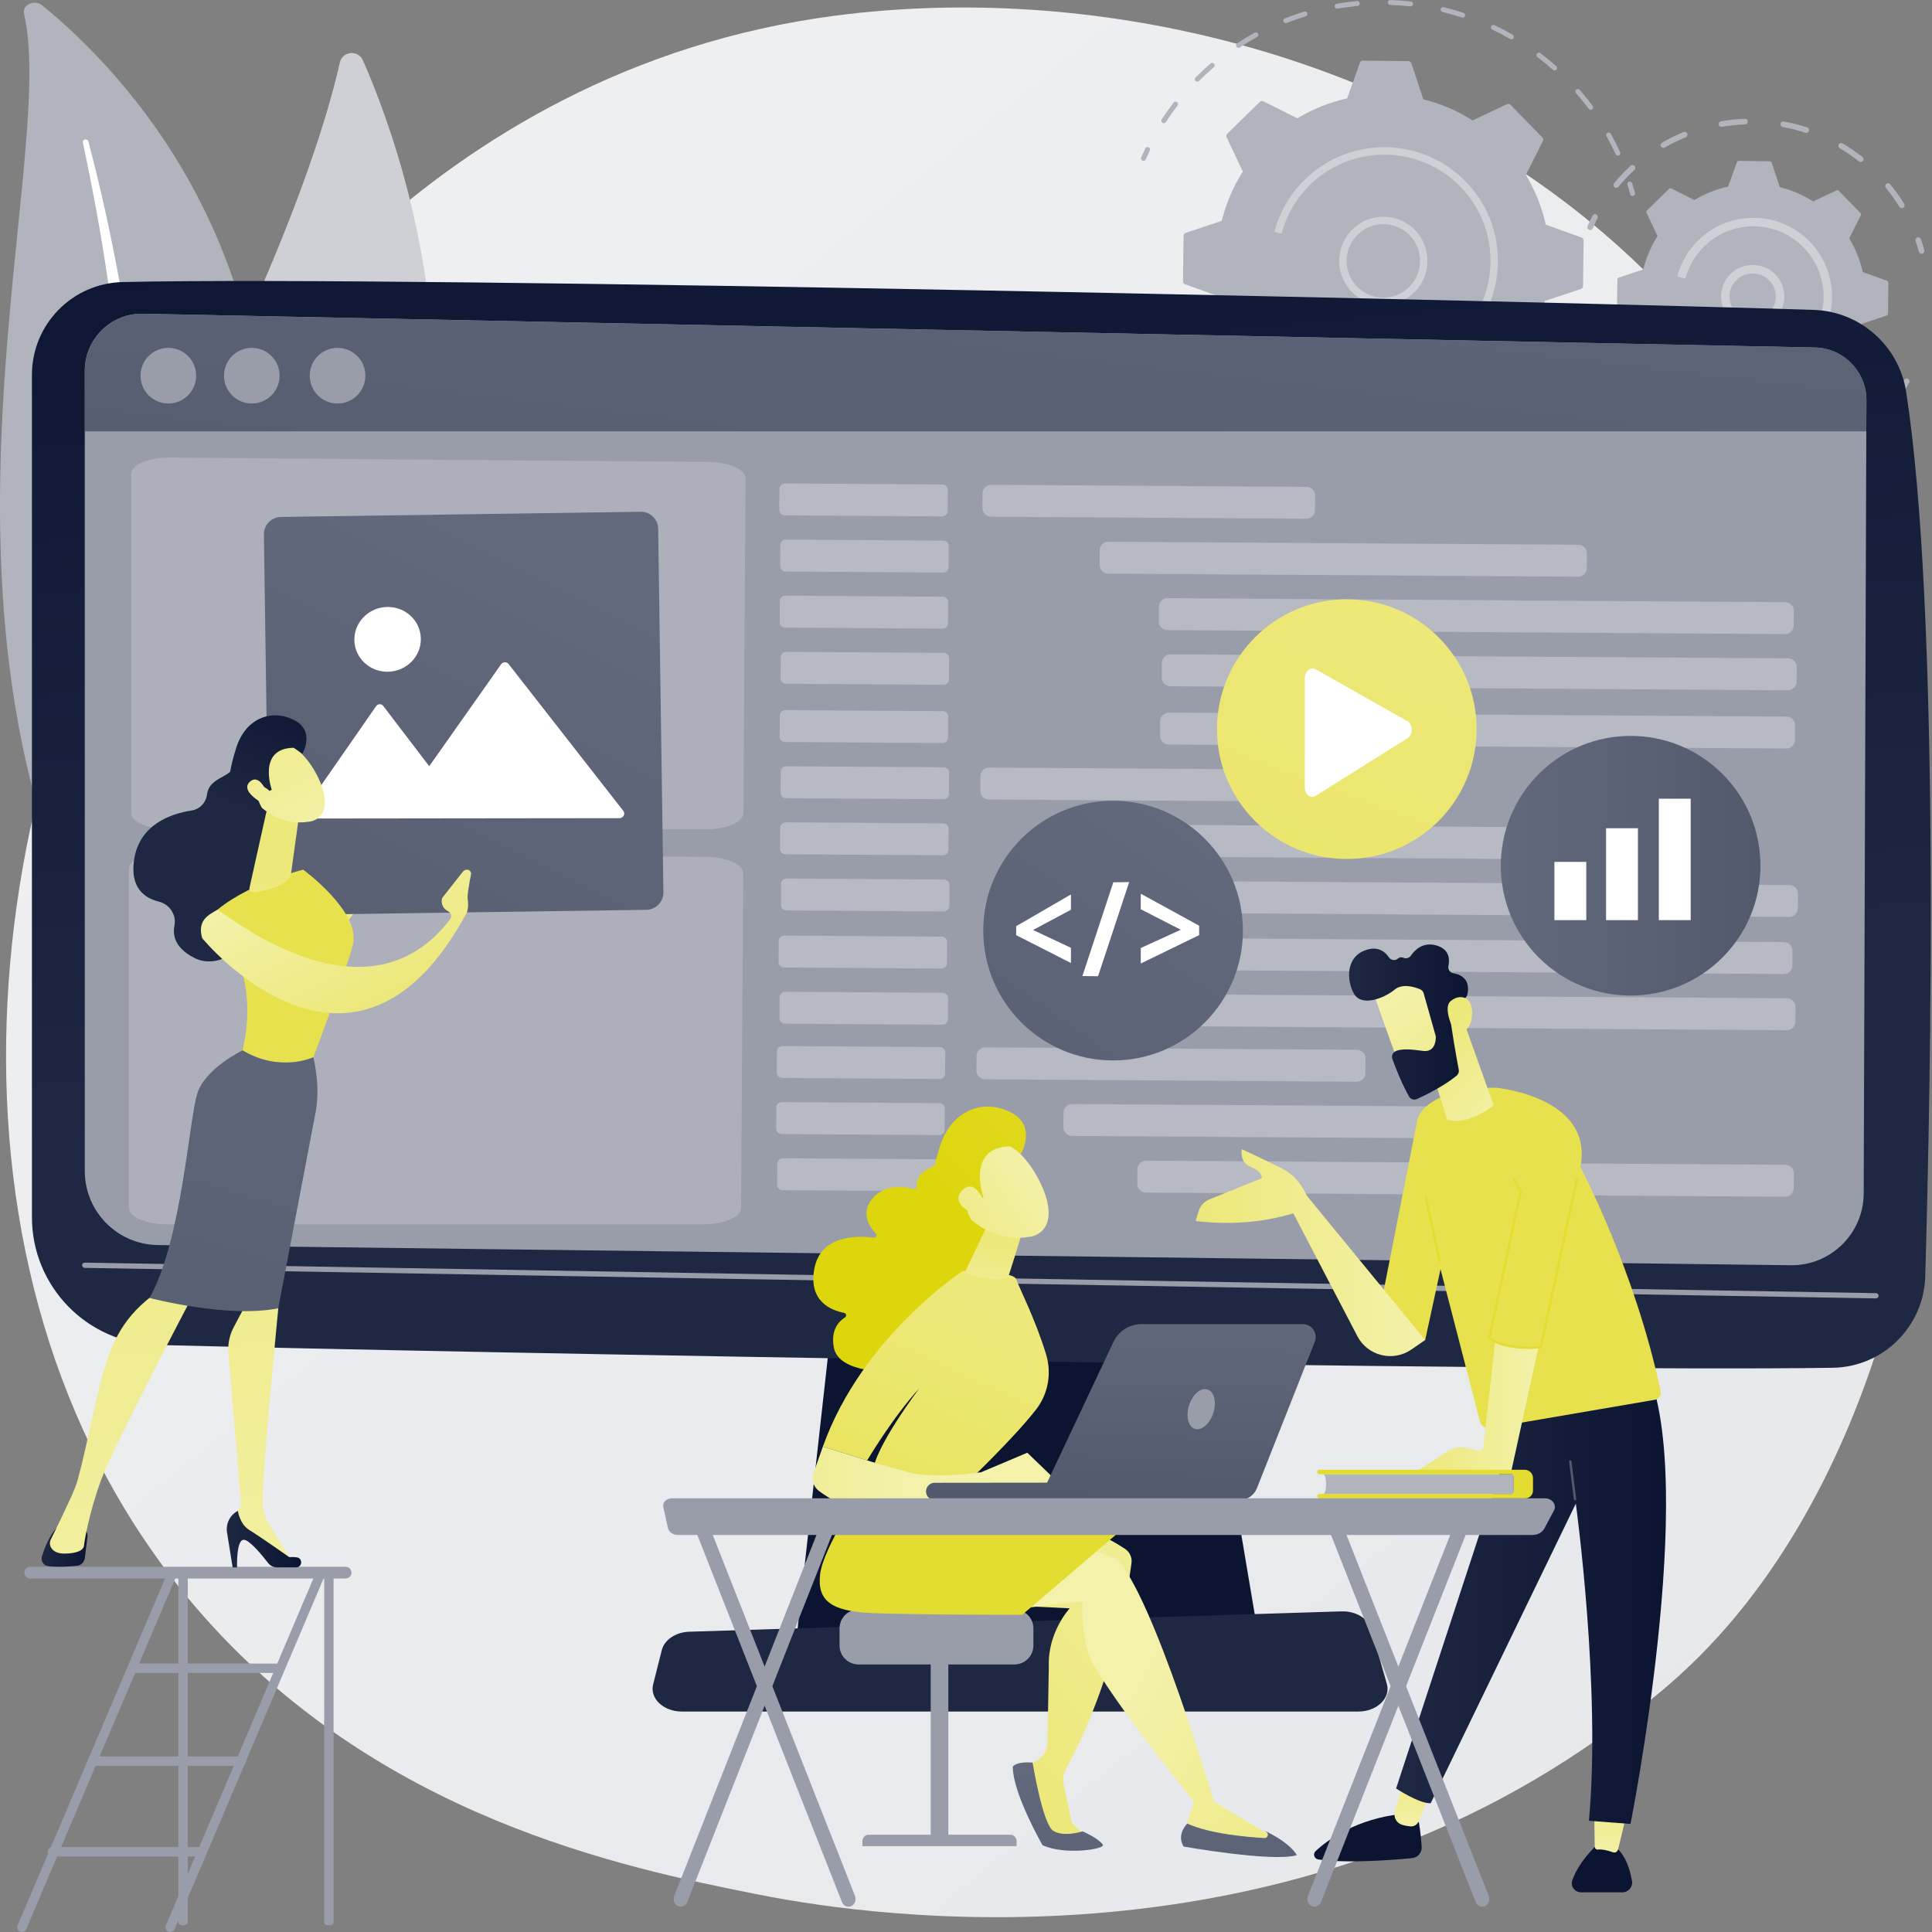 <svg width="400" height="400" viewBox="0 0 400 400" fill="none" xmlns="http://www.w3.org/2000/svg">
<rect x="0" y="0" width="400" height="400" fill="#808080" stroke="none"/>
<path d="M353.406 341.32C345.227 349.828 337.487 355.314 331.372 359.648C259.497 410.601 174.45 395.749 156.375 392.121C129.684 386.765 78.09 376.411 40.788 333.072C-15.644 267.507 -6.856 164.205 36.917 96.016C44.923 83.542 87.219 14.313 173.182 3.211C225.207 -3.508 285.85 10.043 329.765 46.394C421.949 122.7 415.388 276.85 353.404 341.32H353.406Z" fill="url(#paint0_linear_932_5823)"/>
<path d="M236.858 33.31C236.753 33.334 236.64 33.327 236.533 33.281C236.273 33.168 236.154 32.866 236.267 32.606C236.542 31.977 236.832 31.344 237.129 30.726C237.251 30.471 237.558 30.365 237.812 30.487C238.067 30.61 238.175 30.916 238.051 31.172C237.76 31.777 237.476 32.397 237.206 33.017C237.139 33.171 237.006 33.274 236.855 33.31H236.858Z" fill="#B1B4BD"/>
<path d="M335.088 32.205C334.856 32.261 334.608 32.147 334.504 31.922C333.922 30.664 333.284 29.414 332.605 28.207C332.466 27.96 332.554 27.648 332.801 27.509C333.046 27.367 333.359 27.458 333.499 27.705C334.19 28.936 334.842 30.21 335.435 31.492C335.554 31.749 335.442 32.054 335.184 32.173C335.152 32.187 335.12 32.199 335.088 32.206V32.205ZM329.446 22.715C329.253 22.761 329.041 22.693 328.915 22.523C328.09 21.415 327.208 20.323 326.294 19.277C326.109 19.064 326.13 18.74 326.344 18.555C326.555 18.367 326.88 18.391 327.066 18.602C327.997 19.669 328.896 20.783 329.738 21.911C329.906 22.137 329.859 22.459 329.633 22.628C329.577 22.67 329.513 22.699 329.447 22.715H329.446ZM321.984 14.577C321.826 14.615 321.653 14.577 321.522 14.461C320.485 13.539 319.402 12.646 318.301 11.811C318.076 11.64 318.031 11.318 318.202 11.093C318.374 10.868 318.694 10.823 318.92 10.994C320.043 11.847 321.147 12.755 322.203 13.697C322.414 13.885 322.433 14.209 322.245 14.421C322.172 14.502 322.081 14.554 321.982 14.577H321.984ZM241.07 25.488C240.938 25.52 240.793 25.5 240.669 25.419C240.433 25.265 240.365 24.947 240.52 24.709C241.289 23.529 242.117 22.361 242.977 21.24C243.149 21.015 243.47 20.973 243.695 21.145C243.92 21.318 243.962 21.64 243.789 21.863C242.943 22.963 242.133 24.109 241.379 25.268C241.305 25.382 241.191 25.456 241.07 25.487V25.488ZM313.033 8.119C312.91 8.148 312.776 8.134 312.658 8.066C311.458 7.375 310.216 6.725 308.966 6.132C308.711 6.01 308.602 5.705 308.723 5.449C308.844 5.192 309.15 5.085 309.404 5.205C310.679 5.81 311.945 6.474 313.168 7.178C313.413 7.318 313.497 7.632 313.357 7.877C313.284 8.005 313.164 8.087 313.033 8.119ZM248.01 16.899C247.843 16.94 247.66 16.895 247.528 16.766C247.328 16.567 247.327 16.242 247.525 16.042C248.522 15.037 249.568 14.061 250.634 13.141C250.847 12.955 251.172 12.98 251.356 13.193C251.542 13.408 251.517 13.732 251.304 13.916C250.258 14.819 249.232 15.777 248.253 16.763C248.184 16.833 248.1 16.879 248.01 16.901V16.899ZM302.95 3.634C302.861 3.656 302.764 3.653 302.671 3.622C301.36 3.195 300.01 2.812 298.66 2.485C298.385 2.418 298.216 2.143 298.283 1.867C298.349 1.592 298.626 1.423 298.9 1.49C300.277 1.822 301.652 2.212 302.989 2.649C303.257 2.738 303.405 3.026 303.317 3.295C303.259 3.47 303.117 3.593 302.95 3.634ZM256.541 9.892C256.338 9.941 256.116 9.861 255.994 9.677C255.838 9.441 255.903 9.123 256.138 8.966C257.316 8.187 258.538 7.445 259.774 6.76C260.021 6.622 260.332 6.712 260.47 6.96C260.608 7.208 260.518 7.52 260.27 7.656C259.059 8.328 257.86 9.056 256.704 9.821C256.653 9.854 256.598 9.879 256.541 9.892ZM292.162 1.307C292.105 1.32 292.046 1.325 291.986 1.319C290.61 1.168 289.21 1.068 287.825 1.023C287.542 1.014 287.32 0.778 287.329 0.495C287.338 0.212 287.574 -0.01 287.857 0C289.268 0.045 290.695 0.147 292.097 0.302C292.378 0.333 292.581 0.586 292.549 0.868C292.524 1.088 292.363 1.261 292.16 1.31L292.162 1.307ZM281.126 1.222C281.102 1.228 281.078 1.232 281.053 1.235C279.677 1.364 278.286 1.551 276.918 1.789C276.639 1.838 276.374 1.651 276.325 1.371C276.277 1.093 276.473 0.833 276.741 0.779C278.135 0.537 279.552 0.347 280.956 0.214C281.237 0.187 281.487 0.393 281.514 0.676C281.539 0.933 281.369 1.164 281.126 1.223V1.222ZM266.326 4.78C266.082 4.839 265.825 4.71 265.729 4.471C265.625 4.208 265.754 3.91 266.017 3.805C267.329 3.284 268.678 2.809 270.027 2.392C270.303 2.315 270.584 2.461 270.668 2.73C270.751 3 270.6 3.287 270.33 3.371C269.007 3.781 267.683 4.246 266.395 4.757C266.372 4.765 266.349 4.773 266.326 4.779V4.78Z" fill="#B1B4BD"/>
<path d="M338.142 40.571C337.873 40.637 337.601 40.476 337.528 40.209C337.351 39.56 337.158 38.906 336.957 38.262C336.871 37.992 337.022 37.705 337.292 37.619C337.563 37.542 337.85 37.685 337.934 37.955C338.14 38.61 338.336 39.277 338.517 39.939C338.591 40.212 338.432 40.493 338.158 40.568C338.153 40.568 338.147 40.571 338.142 40.573V40.571Z" fill="#B1B4BD"/>
<path d="M332.582 82.201C332.457 82.232 332.321 82.214 332.2 82.144C331.957 82.001 331.877 81.686 332.021 81.442C332.366 80.859 332.702 80.265 333.02 79.676C333.155 79.428 333.465 79.335 333.715 79.468C333.964 79.603 334.057 79.913 333.922 80.163C333.597 80.762 333.255 81.368 332.902 81.963C332.828 82.088 332.711 82.169 332.582 82.201Z" fill="#B1B4BD"/>
<path d="M298.881 107.151L298.43 107.258C298.154 107.322 297.878 107.15 297.815 106.874C297.751 106.6 297.921 106.327 298.193 106.26C298.195 106.26 298.196 106.26 298.198 106.26L298.64 106.156C299.816 105.873 301 105.544 302.157 105.18C302.43 105.103 302.714 105.245 302.8 105.515C302.884 105.785 302.734 106.072 302.465 106.157C301.284 106.529 300.079 106.862 298.879 107.153L298.881 107.151ZM291.797 108.365C291.775 108.371 291.752 108.374 291.729 108.377C290.348 108.519 288.944 108.61 287.554 108.648C287.272 108.655 287.037 108.432 287.029 108.149C287.022 107.866 287.246 107.633 287.528 107.622C288.892 107.586 290.27 107.498 291.624 107.357C291.906 107.328 292.158 107.533 292.187 107.814C292.213 108.072 292.043 108.306 291.798 108.365H291.797ZM308.714 103.745C308.481 103.802 308.233 103.687 308.13 103.461C308.011 103.204 308.124 102.899 308.381 102.78C309.621 102.21 310.852 101.585 312.042 100.924C312.29 100.784 312.6 100.874 312.738 101.122C312.876 101.369 312.787 101.681 312.539 101.819C311.327 102.495 310.072 103.132 308.807 103.712C308.777 103.726 308.745 103.736 308.713 103.744L308.714 103.745ZM280.933 108.396C280.88 108.409 280.822 108.413 280.764 108.407C279.378 108.271 277.985 108.081 276.62 107.84C276.341 107.791 276.156 107.525 276.205 107.247C276.254 106.968 276.52 106.781 276.798 106.83C278.137 107.067 279.505 107.254 280.865 107.387C281.147 107.415 281.352 107.666 281.325 107.947C281.303 108.171 281.141 108.346 280.935 108.396H280.933ZM318.074 98.229C317.88 98.275 317.666 98.205 317.54 98.034C317.372 97.806 317.421 97.486 317.649 97.318C318.743 96.514 319.823 95.654 320.86 94.76C321.075 94.576 321.398 94.599 321.583 94.814C321.767 95.029 321.744 95.352 321.529 95.536C320.472 96.447 319.371 97.323 318.257 98.143C318.2 98.185 318.138 98.213 318.074 98.229ZM270.286 106.253C270.199 106.273 270.106 106.273 270.015 106.244C268.689 105.835 267.362 105.368 266.07 104.856C265.807 104.752 265.678 104.454 265.782 104.192C265.887 103.928 266.184 103.8 266.448 103.905C267.716 104.407 269.018 104.865 270.318 105.267C270.588 105.351 270.74 105.637 270.656 105.908C270.601 106.086 270.456 106.214 270.286 106.255V106.253ZM326.135 90.944C325.976 90.981 325.802 90.944 325.671 90.826C325.461 90.636 325.445 90.311 325.635 90.103C326.55 89.091 327.438 88.034 328.273 86.958C328.447 86.734 328.768 86.694 328.993 86.868C329.216 87.04 329.257 87.364 329.083 87.587C328.231 88.684 327.326 89.762 326.394 90.791C326.321 90.87 326.231 90.922 326.134 90.945L326.135 90.944ZM260.29 102.01C260.171 102.039 260.039 102.025 259.923 101.961C258.709 101.294 257.503 100.567 256.339 99.804C256.102 99.649 256.036 99.331 256.191 99.095C256.346 98.858 256.664 98.791 256.9 98.947C258.043 99.697 259.225 100.407 260.416 101.063C260.664 101.199 260.754 101.511 260.617 101.759C260.545 101.891 260.423 101.978 260.288 102.01H260.29ZM251.355 95.835C251.201 95.873 251.032 95.838 250.903 95.726C250.071 95.019 249.248 94.273 248.456 93.513C248.242 93.308 248.031 93.101 247.822 92.895C247.62 92.695 247.62 92.371 247.819 92.171C248.018 91.969 248.343 91.969 248.543 92.168C248.747 92.373 248.955 92.574 249.163 92.774C249.941 93.522 250.749 94.253 251.564 94.947C251.78 95.13 251.805 95.454 251.622 95.67C251.549 95.755 251.454 95.811 251.352 95.835H251.355ZM243.827 88.002C243.639 88.047 243.431 87.983 243.304 87.821C242.447 86.727 241.621 85.587 240.85 84.431C240.693 84.196 240.757 83.877 240.992 83.72C241.227 83.563 241.546 83.627 241.703 83.862C242.458 84.996 243.269 86.115 244.11 87.188C244.284 87.41 244.245 87.734 244.023 87.908C243.964 87.954 243.897 87.986 243.827 88.004V88.002ZM238.021 78.819C237.795 78.874 237.552 78.766 237.443 78.549C236.823 77.305 236.246 76.022 235.724 74.732C235.618 74.47 235.744 74.171 236.007 74.065C236.268 73.963 236.568 74.085 236.674 74.348C237.186 75.613 237.753 76.872 238.359 78.092C238.486 78.346 238.383 78.653 238.129 78.779C238.094 78.797 238.056 78.81 238.02 78.819H238.021Z" fill="#B1B4BD"/>
<path d="M234.186 68.633C233.917 68.698 233.642 68.535 233.571 68.266C233.397 67.606 233.232 66.93 233.081 66.257C233.019 65.98 233.213 65.717 233.468 65.644C233.744 65.582 234.018 65.756 234.08 66.032C234.228 66.692 234.391 67.356 234.562 68.003C234.634 68.277 234.472 68.557 234.198 68.63C234.194 68.63 234.191 68.631 234.186 68.633Z" fill="#B1B4BD"/>
<path d="M244.936 58.244C244.933 58.519 245.104 58.767 245.363 58.86L252.766 61.512C253.561 65.098 254.935 68.582 256.888 71.817L253.364 78.841C253.241 79.087 253.287 79.384 253.478 79.582L260.069 86.33C260.262 86.527 260.558 86.581 260.807 86.463L267.913 83.105C271.101 85.136 274.551 86.591 278.117 87.47L280.592 94.935C280.679 95.196 280.922 95.374 281.197 95.377L290.629 95.489C290.905 95.492 291.153 95.32 291.246 95.061L293.897 87.657C297.482 86.862 300.966 85.488 304.201 83.534L311.224 87.059C311.47 87.183 311.768 87.136 311.965 86.945L318.712 80.353C318.909 80.16 318.963 79.865 318.844 79.615L315.486 72.509C317.517 69.32 318.972 65.869 319.851 62.304L327.315 59.828C327.576 59.741 327.754 59.497 327.757 59.221L327.869 49.788C327.872 49.513 327.7 49.265 327.441 49.172L320.038 46.52C319.243 42.934 317.869 39.45 315.916 36.215L319.44 29.192C319.564 28.945 319.517 28.648 319.326 28.451L312.735 21.702C312.542 21.505 312.246 21.451 311.997 21.57L304.893 24.928C301.705 22.898 298.254 21.443 294.689 20.564L292.213 13.099C292.126 12.838 291.882 12.66 291.607 12.657L282.175 12.545C281.899 12.542 281.651 12.713 281.558 12.973L278.907 20.377C275.322 21.172 271.838 22.545 268.603 24.499L261.579 20.974C261.332 20.851 261.035 20.897 260.838 21.09L254.091 27.682C253.893 27.875 253.84 28.171 253.957 28.42L257.315 35.525C255.284 38.713 253.831 42.164 252.95 45.73L245.487 48.206C245.226 48.293 245.047 48.535 245.044 48.812L244.933 58.245L244.936 58.244Z" fill="#B1B4BD"/>
<path d="M288.544 62.907C288.544 62.907 288.538 62.907 288.535 62.909C286.161 63.479 283.705 63.089 281.624 61.812C279.542 60.536 278.08 58.525 277.512 56.149C276.942 53.773 277.331 51.319 278.608 49.236C281.244 44.936 286.884 43.583 291.182 46.218C293.265 47.495 294.725 49.505 295.294 51.882C295.864 54.258 295.475 56.712 294.197 58.795C292.923 60.875 290.915 62.334 288.544 62.906V62.907ZM284.62 46.622C282.648 47.097 280.978 48.312 279.917 50.042C278.855 51.774 278.532 53.816 279.004 55.792C279.479 57.768 280.694 59.442 282.426 60.504C284.158 61.566 286.2 61.889 288.177 61.415C288.18 61.415 288.181 61.415 288.184 61.413C290.157 60.937 291.826 59.723 292.888 57.993C293.949 56.261 294.273 54.218 293.8 52.243C293.326 50.267 292.11 48.593 290.379 47.531C288.647 46.469 286.605 46.146 284.628 46.619C284.625 46.619 284.623 46.619 284.62 46.62V46.622Z" fill="#CED0D6"/>
<path d="M292.149 76.865C284.347 78.744 275.774 76.59 269.769 70.443C268.596 69.242 267.553 67.919 266.667 66.509L267.968 65.691C268.796 67.008 269.772 68.245 270.869 69.368C277.525 76.184 287.563 77.749 295.766 73.995C295.782 73.988 295.797 73.981 295.813 73.975C295.829 73.968 295.843 73.96 295.859 73.953C298.064 72.932 300.132 71.528 301.967 69.736C306.169 65.633 308.521 60.136 308.591 54.263C308.613 52.401 308.405 50.573 307.979 48.809C307.062 45.007 305.136 41.508 302.334 38.636C293.862 29.96 279.91 29.795 271.236 38.269C268.383 41.056 266.342 44.554 265.335 48.39L263.849 47.998C264.928 43.894 267.111 40.151 270.162 37.169C279.443 28.105 294.37 28.28 303.433 37.563C306.433 40.635 308.492 44.377 309.473 48.446C309.928 50.334 310.15 52.29 310.127 54.282C310.053 60.567 307.536 66.446 303.04 70.839C299.906 73.901 296.126 75.909 292.148 76.867L292.149 76.865Z" fill="#CED0D6"/>
<path d="M329.371 47.609C329.252 47.638 329.123 47.63 329.001 47.577C328.705 47.448 328.569 47.103 328.698 46.807C329.013 46.083 329.357 45.361 329.718 44.66C329.866 44.373 330.218 44.26 330.505 44.408C330.793 44.556 330.906 44.908 330.758 45.195C330.408 45.874 330.077 46.574 329.771 47.274C329.695 47.45 329.544 47.569 329.371 47.609Z" fill="#B1B4BD"/>
<path d="M393.882 43.08C393.643 43.138 393.383 43.039 393.247 42.818C392.409 41.456 391.467 40.136 390.452 38.895C390.247 38.644 390.284 38.276 390.533 38.071C390.783 37.867 391.152 37.903 391.357 38.153C392.407 39.433 393.377 40.797 394.243 42.203C394.413 42.478 394.327 42.838 394.052 43.008C393.998 43.041 393.94 43.064 393.882 43.079V43.08ZM385.373 33.527C385.204 33.567 385.02 33.532 384.874 33.418C383.613 32.423 382.277 31.508 380.902 30.694C380.624 30.53 380.533 30.17 380.696 29.893C380.86 29.614 381.22 29.523 381.497 29.687C382.917 30.525 384.298 31.473 385.597 32.5C385.851 32.7 385.895 33.068 385.695 33.322C385.61 33.429 385.496 33.499 385.373 33.528V33.527ZM334.763 38.871C334.589 38.913 334.399 38.875 334.251 38.752C334.003 38.546 333.97 38.176 334.176 37.928C334.74 37.25 335.338 36.582 335.954 35.94C336.486 35.385 337.042 34.842 337.605 34.325C337.843 34.104 338.212 34.121 338.432 34.359C338.651 34.597 338.635 34.967 338.397 35.186C337.851 35.688 337.313 36.215 336.798 36.751C336.201 37.374 335.621 38.022 335.075 38.676C334.991 38.776 334.881 38.842 334.763 38.871ZM374.096 27.492C373.994 27.517 373.885 27.514 373.778 27.479C372.257 26.986 370.686 26.59 369.109 26.303C368.792 26.245 368.581 25.94 368.638 25.622C368.696 25.303 368.999 25.095 369.318 25.151C370.947 25.447 372.568 25.856 374.139 26.365C374.447 26.465 374.615 26.794 374.515 27.102C374.45 27.302 374.286 27.444 374.094 27.491L374.096 27.492ZM344.533 30.61C344.288 30.669 344.023 30.563 343.891 30.334C343.728 30.054 343.824 29.696 344.104 29.533C345.534 28.705 347.035 27.965 348.567 27.336C348.864 27.212 349.208 27.356 349.331 27.655C349.455 27.953 349.311 28.296 349.012 28.419C347.53 29.028 346.075 29.745 344.691 30.547C344.641 30.576 344.588 30.596 344.535 30.61H344.533ZM361.428 25.736C361.39 25.744 361.352 25.75 361.312 25.752C359.709 25.812 358.098 25.982 356.521 26.255C356.202 26.31 355.9 26.097 355.845 25.778C355.79 25.46 356.012 25.168 356.322 25.102C357.95 24.82 359.615 24.645 361.268 24.582C361.592 24.571 361.863 24.822 361.874 25.145C361.885 25.428 361.693 25.672 361.428 25.736Z" fill="#B1B4BD"/>
<path d="M397.979 52.528C397.673 52.602 397.361 52.419 397.278 52.113C397.077 51.374 396.849 50.635 396.601 49.914C396.497 49.608 396.659 49.275 396.964 49.171C397.273 49.05 397.602 49.227 397.708 49.533C397.964 50.278 398.199 51.042 398.408 51.805C398.494 52.117 398.31 52.438 397.998 52.525C397.992 52.525 397.986 52.528 397.98 52.529L397.979 52.528Z" fill="#B1B4BD"/>
<path d="M393.718 81.539C393.57 81.575 393.409 81.553 393.27 81.465C392.996 81.293 392.914 80.932 393.086 80.658C393.493 80.011 393.883 79.342 394.246 78.671C394.4 78.386 394.755 78.281 395.039 78.436C395.324 78.59 395.429 78.944 395.276 79.229C394.9 79.923 394.497 80.613 394.078 81.282C393.994 81.417 393.863 81.505 393.719 81.539H393.718Z" fill="#B1B4BD"/>
<path d="M374.193 96.828C373.9 96.9 373.596 96.734 373.502 96.441C373.401 96.134 373.568 95.803 373.876 95.703C375.373 95.214 376.851 94.618 378.271 93.933C378.563 93.791 378.912 93.916 379.052 94.206C379.193 94.497 379.071 94.847 378.78 94.988C377.313 95.694 375.787 96.311 374.241 96.815C374.227 96.82 374.211 96.824 374.196 96.828H374.193ZM366.551 98.452C366.525 98.457 366.5 98.462 366.473 98.465C364.854 98.63 363.209 98.691 361.585 98.643C361.262 98.634 361.008 98.365 361.018 98.041C361.028 97.718 361.298 97.464 361.62 97.474C363.193 97.52 364.786 97.461 366.354 97.3C366.676 97.266 366.963 97.5 366.995 97.822C367.025 98.117 366.831 98.383 366.551 98.45V98.452ZM385.292 90.894C385.076 90.946 384.841 90.872 384.694 90.687C384.494 90.433 384.539 90.064 384.793 89.866C386.029 88.895 387.217 87.829 388.32 86.701C388.545 86.469 388.917 86.464 389.147 86.692C389.378 86.918 389.382 87.288 389.156 87.519C388.016 88.685 386.79 89.784 385.514 90.787C385.446 90.841 385.369 90.877 385.29 90.896L385.292 90.894ZM353.996 97.57C353.908 97.591 353.814 97.591 353.719 97.57C352.138 97.177 350.571 96.676 349.061 96.08C348.76 95.961 348.613 95.622 348.731 95.321C348.85 95.021 349.19 94.873 349.49 94.992C350.952 95.569 352.471 96.055 354.002 96.434C354.315 96.512 354.507 96.83 354.429 97.143C354.374 97.362 354.202 97.522 353.998 97.571L353.996 97.57ZM342.495 92.468C342.341 92.506 342.173 92.48 342.031 92.385C340.685 91.48 339.384 90.475 338.161 89.394C337.919 89.181 337.895 88.811 338.11 88.569C338.325 88.327 338.693 88.305 338.935 88.518C340.119 89.564 341.381 90.539 342.683 91.415C342.952 91.595 343.023 91.959 342.843 92.226C342.757 92.352 342.631 92.435 342.495 92.468ZM333.409 83.757C333.187 83.811 332.945 83.731 332.8 83.535C331.836 82.224 330.949 80.836 330.168 79.41C330.012 79.127 330.117 78.772 330.4 78.617C330.682 78.46 331.039 78.566 331.194 78.849C331.95 80.23 332.807 81.573 333.743 82.844C333.934 83.105 333.879 83.47 333.618 83.662C333.553 83.71 333.482 83.741 333.409 83.759V83.757Z" fill="#B1B4BD"/>
<path d="M327.817 72.451C327.515 72.524 327.206 72.347 327.119 72.046C326.897 71.288 326.699 70.515 326.526 69.746C326.456 69.434 326.649 69.124 326.96 69.049C326.962 69.049 326.965 69.048 326.968 69.047C327.283 68.976 327.596 69.174 327.667 69.489C327.834 70.233 328.027 70.983 328.242 71.717C328.332 72.028 328.155 72.353 327.844 72.442C327.836 72.445 327.825 72.447 327.817 72.45V72.451Z" fill="#B1B4BD"/>
<path d="M334.787 64.268C334.784 64.455 334.902 64.622 335.077 64.686L340.091 66.481C340.629 68.91 341.559 71.271 342.883 73.462L340.496 78.219C340.412 78.386 340.444 78.588 340.574 78.721L345.039 83.292C345.169 83.425 345.369 83.462 345.539 83.382L350.352 81.108C352.511 82.483 354.848 83.468 357.263 84.064L358.939 89.12C358.999 89.297 359.163 89.418 359.35 89.421L365.739 89.496C365.926 89.498 366.093 89.382 366.157 89.206L367.952 84.191C370.38 83.653 372.74 82.723 374.932 81.399L379.689 83.787C379.856 83.871 380.057 83.839 380.191 83.708L384.761 79.243C384.895 79.113 384.931 78.913 384.851 78.743L382.577 73.93C383.952 71.77 384.937 69.433 385.533 67.018L390.589 65.341C390.766 65.282 390.886 65.118 390.889 64.931L390.965 58.541C390.967 58.354 390.85 58.187 390.674 58.123L385.66 56.327C385.122 53.899 384.193 51.538 382.868 49.347L385.256 44.589C385.34 44.422 385.308 44.221 385.177 44.087L380.713 39.517C380.582 39.383 380.382 39.347 380.213 39.427L375.4 41.701C373.24 40.326 370.904 39.341 368.489 38.745L366.812 33.688C366.754 33.511 366.589 33.391 366.402 33.388L360.013 33.313C359.826 33.31 359.659 33.427 359.595 33.603L357.799 38.617C355.371 39.156 353.01 40.085 350.82 41.41L346.063 39.022C345.896 38.938 345.694 38.97 345.561 39.1L340.991 43.565C340.857 43.696 340.821 43.896 340.901 44.066L343.175 48.879C341.8 51.038 340.815 53.375 340.219 55.791L335.163 57.468C334.986 57.527 334.865 57.691 334.863 57.878L334.787 64.268Z" fill="#B1B4BD"/>
<path d="M364.41 67.773C364.41 67.773 364.406 67.773 364.405 67.775C362.703 68.184 360.945 67.904 359.453 66.99C357.96 66.075 356.915 64.634 356.507 62.933C356.1 61.231 356.378 59.472 357.292 57.98C359.179 54.901 363.221 53.931 366.3 55.819C367.793 56.734 368.839 58.175 369.246 59.876C369.654 61.578 369.375 63.337 368.461 64.829C367.548 66.318 366.11 67.364 364.41 67.773ZM361.753 56.743C360.561 57.03 359.478 57.772 358.787 58.897C358.117 59.989 357.914 61.276 358.213 62.522C358.512 63.768 359.277 64.823 360.37 65.493C361.462 66.163 362.75 66.366 363.994 66.067C363.994 66.067 363.997 66.067 363.999 66.067C365.243 65.767 366.295 65.003 366.963 63.912C367.633 62.82 367.836 61.532 367.538 60.287C367.239 59.041 366.473 57.986 365.381 57.316C364.252 56.624 362.947 56.457 361.752 56.745L361.753 56.743Z" fill="#CED0D6"/>
<path d="M366.852 77.227C361.448 78.53 355.512 77.038 351.353 72.781C350.634 72.044 349.984 71.241 349.418 70.389C349.346 70.28 349.275 70.17 349.205 70.058L350.69 69.124C351.237 69.995 351.883 70.813 352.608 71.555C353.413 72.379 354.292 73.086 355.223 73.678C355.226 73.679 355.229 73.68 355.23 73.682C355.235 73.685 355.239 73.688 355.245 73.691C359.4 76.316 364.616 76.64 369.032 74.629C370.177 74.11 371.267 73.434 372.273 72.603C372.304 72.577 372.336 72.549 372.368 72.523C372.394 72.501 372.42 72.479 372.447 72.456C372.513 72.4 372.579 72.343 372.644 72.285C372.821 72.128 372.996 71.966 373.167 71.798C375.946 69.084 377.501 65.451 377.548 61.567C377.562 60.337 377.424 59.127 377.143 57.961C376.537 55.447 375.265 53.133 373.411 51.236C370.697 48.456 367.064 46.901 363.181 46.855C359.299 46.809 355.629 48.278 352.852 50.992C350.966 52.833 349.617 55.147 348.95 57.682L347.253 57.235C348 54.394 349.511 51.8 351.624 49.736C354.739 46.694 358.85 45.048 363.202 45.1C367.554 45.152 371.626 46.894 374.666 50.009C376.743 52.135 378.17 54.729 378.849 57.546C379.163 58.853 379.319 60.208 379.301 61.587C379.25 65.94 377.507 70.012 374.393 73.052C372.222 75.172 369.605 76.563 366.849 77.226L366.852 77.227Z" fill="#CED0D6"/>
<path d="M4.976 2.846C4.547 1.017 7.12 -0.2 8.697 1.078C24.699 14.056 63.149 52.92 53.568 120.837C41.545 206.05 62.099 237.144 87.684 256.11C87.684 256.11 52.548 247.191 30.441 215.641C-23.836 138.175 12.618 35.378 4.976 2.846Z" fill="#B1B4BD"/>
<g style="mix-blend-mode:soft-light">
<path d="M17.155 29.461C19.157 38.948 20.941 48.462 22.32 58.022C23.758 67.572 24.859 77.155 25.611 86.755C26.322 96.356 26.824 105.966 26.853 115.582C26.931 125.196 26.532 134.803 26.091 144.447C25.714 154.087 25.269 163.797 25.975 173.576C26.669 183.335 28.724 193.179 32.8 202.407C33.818 204.708 34.89 207 36.107 209.215C37.277 211.45 38.562 213.642 39.892 215.814C42.578 220.145 45.601 224.33 48.97 228.302C55.732 236.232 63.888 243.267 72.873 249.222C73.819 249.848 75.173 249.695 75.899 248.878C76.611 248.076 76.453 246.933 75.55 246.299L75.545 246.294C73.407 244.793 71.292 243.271 69.263 241.674C68.233 240.89 67.245 240.067 66.242 239.261C65.274 238.422 64.268 237.617 63.331 236.754C59.516 233.358 55.981 229.735 52.775 225.904C46.325 218.278 41.161 209.779 37.249 200.97C35.351 196.544 33.832 192.005 32.724 187.382C31.62 182.758 30.926 178.052 30.541 173.309C29.773 163.818 30.119 154.203 30.417 144.561C30.699 134.917 30.907 125.222 30.653 115.537C30.541 110.695 30.328 105.854 30.015 101.02C29.874 98.602 29.68 96.186 29.49 93.771C29.274 91.357 29.042 88.945 28.786 86.536C27.748 76.897 26.369 67.289 24.64 57.733C22.858 48.184 20.784 38.68 18.29 29.26C18.219 28.99 17.908 28.822 17.596 28.884C17.293 28.944 17.102 29.2 17.155 29.461Z" fill="white"/>
</g>
<path d="M43.551 196.249C41.589 198.331 38.138 197.733 36.958 195.126C30.444 180.745 15.706 138.422 40.047 89.662C60.602 48.488 67.836 24.207 70.356 12.957C70.889 10.579 74.149 10.262 75.133 12.493C85.987 37.101 114.652 120.805 43.551 196.25V196.249Z" fill="#CED0D6"/>
<g style="mix-blend-mode:soft-light">
<path d="M39.987 194.731C39.917 194.744 39.845 194.75 39.772 194.749C39.156 194.74 38.663 194.231 38.673 193.614C38.683 192.915 40.045 123.016 66.039 64.474C66.29 63.911 66.949 63.656 67.513 63.907C68.077 64.158 68.331 64.818 68.08 65.382C42.274 123.498 40.917 192.954 40.905 193.649C40.897 194.193 40.502 194.64 39.987 194.731Z" fill="white"/>
</g>
<path d="M173.158 265.219L164.908 339.214H260.619L248.153 265.219H173.158Z" fill="url(#paint1_linear_932_5823)"/>
<path d="M6.611 77.621V252.006C6.611 266.352 18.042 278.083 32.381 278.453C96.068 280.095 318.814 284.078 379.44 283.184C389.859 283.031 398.301 274.691 398.601 264.273C399.77 223.762 401.669 126.343 394.643 81.115C393.163 71.591 385.125 64.469 375.492 64.161C322.13 62.454 86.004 57.033 25.407 58.394C14.957 58.629 6.611 67.167 6.611 77.621Z" fill="url(#paint2_linear_932_5823)"/>
<path d="M17.553 76.771V242.45C17.553 250.825 24.276 257.65 32.649 257.775L370.718 261.953C379.02 262.077 385.826 255.396 385.856 247.093L386.422 82.895C386.444 76.958 381.714 72.093 375.779 71.948L29.658 64.955C23.02 64.794 17.552 70.13 17.552 76.771H17.553Z" fill="#999DA9"/>
<path d="M388.402 268.818H388.396L17.544 262.5C17.243 262.494 17.004 262.247 17.01 261.947C17.014 261.647 17.259 261.41 17.562 261.413L388.411 267.732C388.711 267.738 388.951 267.984 388.945 268.284C388.94 268.582 388.697 268.818 388.402 268.818Z" fill="#999DA9"/>
<path d="M281.235 354.354H141.154C137.348 354.354 134.491 351.644 135.226 348.734L137.023 341.625C137.564 339.487 139.915 337.917 142.709 337.83L277.751 333.616C280.669 333.525 283.254 335.074 283.889 337.296L287.129 348.619C287.971 351.561 285.1 354.354 281.233 354.354H281.235Z" fill="url(#paint3_linear_932_5823)"/>
<g opacity="0.56">
<path opacity="0.53" d="M195.059 106.914L162.47 106.702C161.84 106.698 161.334 106.197 161.34 105.585L161.373 101.196C161.378 100.584 161.891 100.09 162.519 100.095L195.108 100.307C195.738 100.311 196.244 100.811 196.238 101.423L196.205 105.813C196.201 106.425 195.687 106.918 195.059 106.914Z" fill="white"/>
<path opacity="0.53" d="M270.432 107.404L205.193 106.981C204.193 106.975 203.388 106.179 203.396 105.204L203.419 102.123C203.426 101.15 204.241 100.366 205.24 100.372L270.48 100.796C271.479 100.801 272.284 101.598 272.277 102.573L272.254 105.654C272.247 106.627 271.431 107.41 270.432 107.404Z" fill="white"/>
<path opacity="0.53" d="M195.252 118.542L162.663 118.33C162.034 118.326 161.527 117.825 161.533 117.213L161.567 112.824C161.571 112.212 162.084 111.718 162.712 111.723L195.302 111.934C195.931 111.939 196.437 112.439 196.432 113.051L196.398 117.441C196.394 118.053 195.88 118.546 195.252 118.542Z" fill="white"/>
<path opacity="0.53" d="M326.719 119.397L229.464 118.764C228.465 118.758 227.66 117.962 227.667 116.987L227.69 113.906C227.697 112.933 228.513 112.15 229.512 112.155L326.766 112.788C327.766 112.794 328.571 113.59 328.563 114.565L328.54 117.646C328.533 118.619 327.718 119.402 326.719 119.397Z" fill="white"/>
<path opacity="0.53" d="M195.139 130.151L162.55 129.939C161.92 129.935 161.414 129.435 161.42 128.822L161.453 124.433C161.458 123.821 161.971 123.328 162.599 123.332L195.188 123.544C195.818 123.548 196.324 124.049 196.318 124.661L196.285 129.05C196.281 129.662 195.767 130.156 195.139 130.151Z" fill="white"/>
<path opacity="0.53" d="M369.548 131.284L241.722 130.453C240.723 130.447 239.918 129.65 239.925 128.676L239.948 125.595C239.955 124.621 240.77 123.838 241.77 123.844L369.596 124.675C370.595 124.681 371.4 125.477 371.393 126.452L371.37 129.533C371.363 130.506 370.547 131.29 369.548 131.284Z" fill="white"/>
<path opacity="0.53" d="M195.332 141.777L162.742 141.565C162.113 141.561 161.607 141.061 161.612 140.448L161.646 136.059C161.65 135.447 162.164 134.954 162.792 134.958L195.381 135.17C196.01 135.174 196.517 135.675 196.511 136.287L196.477 140.676C196.473 141.288 195.96 141.782 195.332 141.777Z" fill="white"/>
<path opacity="0.53" d="M370.15 142.915L242.323 142.083C241.324 142.078 240.519 141.281 240.526 140.306L240.55 137.225C240.557 136.252 241.372 135.469 242.371 135.475L370.198 136.306C371.197 136.312 372.002 137.108 371.995 138.083L371.971 141.164C371.964 142.137 371.149 142.92 370.15 142.915Z" fill="white"/>
<path opacity="0.53" d="M195.134 153.84L162.545 153.628C161.915 153.624 161.409 153.123 161.415 152.511L161.448 148.122C161.453 147.509 161.966 147.016 162.594 147.021L195.184 147.232C195.813 147.237 196.319 147.737 196.313 148.349L196.28 152.739C196.276 153.351 195.762 153.844 195.134 153.84Z" fill="white"/>
<path opacity="0.53" d="M369.799 154.976L241.973 154.145C240.974 154.139 240.169 153.343 240.176 152.368L240.199 149.287C240.206 148.314 241.021 147.53 242.021 147.536L369.847 148.367C370.846 148.373 371.651 149.169 371.644 150.144L371.621 153.225C371.614 154.199 370.798 154.982 369.799 154.976Z" fill="white"/>
<path opacity="0.53" d="M195.328 165.468L162.738 165.256C162.109 165.251 161.603 164.751 161.608 164.139L161.642 159.749C161.646 159.137 162.16 158.644 162.788 158.648L195.377 158.86C196.006 158.865 196.513 159.365 196.507 159.977L196.473 164.367C196.469 164.979 195.956 165.472 195.328 165.468Z" fill="white"/>
<path opacity="0.53" d="M281.664 166.029L204.75 165.529C203.751 165.523 202.946 164.727 202.953 163.752L202.976 160.671C202.984 159.697 203.799 158.914 204.798 158.92L281.712 159.42C282.711 159.426 283.516 160.223 283.509 161.197L283.486 164.278C283.479 165.252 282.663 166.035 281.664 166.029Z" fill="white"/>
<path opacity="0.53" d="M195.214 177.077L162.625 176.865C161.996 176.861 161.489 176.36 161.495 175.748L161.529 171.359C161.533 170.747 162.046 170.253 162.674 170.258L195.264 170.47C195.893 170.474 196.399 170.974 196.394 171.587L196.36 175.976C196.356 176.588 195.842 177.081 195.214 177.077Z" fill="white"/>
<path opacity="0.53" d="M319.596 177.885L222.813 177.255C221.813 177.25 221.008 176.453 221.016 175.478L221.039 172.397C221.046 171.424 221.861 170.641 222.861 170.647L319.644 171.276C320.643 171.282 321.448 172.078 321.441 173.053L321.418 176.134C321.41 177.107 320.595 177.891 319.596 177.885Z" fill="white"/>
<path opacity="0.53" d="M195.406 188.705L162.816 188.493C162.187 188.489 161.681 187.988 161.687 187.376L161.72 182.987C161.724 182.375 162.238 181.881 162.866 181.886L195.455 182.098C196.085 182.102 196.591 182.602 196.585 183.215L196.552 187.604C196.547 188.216 196.034 188.709 195.406 188.705Z" fill="white"/>
<path opacity="0.53" d="M370.402 189.842L238.112 188.982C237.112 188.976 236.307 188.18 236.315 187.205L236.338 184.124C236.345 183.151 237.16 182.367 238.159 182.373L370.45 183.233C371.449 183.239 372.254 184.035 372.247 185.01L372.224 188.091C372.217 189.065 371.401 189.848 370.402 189.842Z" fill="white"/>
<path opacity="0.53" d="M194.533 223.393L161.943 223.182C161.314 223.177 160.808 222.677 160.814 222.065L160.847 217.675C160.851 217.063 161.365 216.57 161.993 216.574L194.582 216.786C195.211 216.79 195.718 217.291 195.712 217.903L195.679 222.292C195.674 222.905 195.161 223.398 194.533 223.393Z" fill="white"/>
<path opacity="0.53" d="M280.87 223.955L203.956 223.455C202.957 223.449 202.152 222.652 202.159 221.678L202.182 218.597C202.19 217.623 203.005 216.84 204.004 216.846L280.918 217.346C281.917 217.352 282.722 218.148 282.715 219.123L282.692 222.204C282.685 223.177 281.869 223.961 280.87 223.955Z" fill="white"/>
<path opacity="0.53" d="M194.419 235.003L161.83 234.791C161.201 234.787 160.694 234.286 160.7 233.674L160.734 229.285C160.738 228.672 161.251 228.179 161.879 228.184L194.469 228.395C195.098 228.4 195.604 228.9 195.599 229.512L195.565 233.902C195.561 234.514 195.047 235.007 194.419 235.003Z" fill="white"/>
<path opacity="0.53" d="M318.747 235.811L221.964 235.181C220.965 235.175 220.16 234.379 220.167 233.404L220.19 230.323C220.198 229.35 221.013 228.566 222.012 228.572L318.795 229.202C319.794 229.208 320.599 230.004 320.592 230.979L320.569 234.06C320.562 235.033 319.746 235.816 318.747 235.811Z" fill="white"/>
<path opacity="0.53" d="M194.611 246.631L162.022 246.419C161.392 246.415 160.886 245.914 160.892 245.302L160.925 240.913C160.929 240.3 161.443 239.807 162.071 239.812L194.66 240.023C195.29 240.028 195.796 240.528 195.79 241.14L195.757 245.53C195.752 246.142 195.239 246.635 194.611 246.631Z" fill="white"/>
<path opacity="0.53" d="M369.554 247.768L237.263 246.908C236.264 246.902 235.459 246.106 235.466 245.131L235.489 242.05C235.496 241.076 236.311 240.293 237.311 240.299L369.601 241.159C370.601 241.165 371.406 241.961 371.398 242.936L371.375 246.017C371.368 246.99 370.553 247.774 369.554 247.768Z" fill="white"/>
<path opacity="0.53" d="M194.91 200.525L162.32 200.313C161.691 200.309 161.185 199.809 161.19 199.196L161.224 194.807C161.228 194.195 161.742 193.702 162.37 193.706L194.959 193.918C195.588 193.922 196.095 194.423 196.089 195.035L196.055 199.424C196.051 200.036 195.538 200.53 194.91 200.525Z" fill="white"/>
<path opacity="0.53" d="M369.273 201.658L236.983 200.798C235.983 200.792 235.178 199.996 235.186 199.021L235.209 195.94C235.216 194.967 236.031 194.184 237.031 194.189L369.321 195.05C370.32 195.055 371.125 195.852 371.118 196.827L371.095 199.908C371.088 200.881 370.273 201.664 369.273 201.658Z" fill="white"/>
<path opacity="0.53" d="M195.102 212.153L162.513 211.941C161.883 211.937 161.377 211.437 161.383 210.824L161.416 206.435C161.421 205.823 161.934 205.33 162.562 205.334L195.151 205.546C195.781 205.55 196.287 206.051 196.281 206.663L196.248 211.052C196.244 211.664 195.73 212.158 195.102 212.153Z" fill="white"/>
<path opacity="0.53" d="M369.9 213.289L237.61 212.429C236.61 212.423 235.805 211.627 235.813 210.652L235.836 207.571C235.843 206.598 236.658 205.815 237.657 205.82L369.948 206.681C370.947 206.686 371.752 207.483 371.745 208.457L371.722 211.539C371.715 212.512 370.9 213.295 369.9 213.289Z" fill="white"/>
<path opacity="0.35" d="M146.07 171.711H35.015C30.684 171.711 27.173 170.2 27.173 168.337V98.109C27.173 96.22 30.774 94.699 35.163 94.735L146.656 95.64C150.938 95.675 154.362 97.181 154.351 99.023L153.913 168.346C153.901 170.205 150.394 171.711 146.07 171.711Z" fill="white"/>
<path opacity="0.35" d="M145.59 253.48H34.535C30.204 253.48 26.692 251.968 26.692 250.106V179.878C26.692 177.989 30.294 176.467 34.683 176.504L146.176 177.409C150.457 177.444 153.882 178.949 153.87 180.791L153.432 250.114C153.421 251.974 149.914 253.48 145.59 253.48Z" fill="white"/>
</g>
<path d="M386.399 89.303L386.421 82.893C386.443 76.956 381.713 72.092 375.778 71.947L29.668 64.954C23.029 64.793 17.571 70.131 17.571 76.772V89.303H386.399Z" fill="url(#paint4_linear_932_5823)"/>
<path d="M34.851 83.542C38.032 83.542 40.611 80.963 40.611 77.782C40.611 74.6 38.032 72.022 34.851 72.022C31.67 72.022 29.092 74.6 29.092 77.782C29.092 80.963 31.67 83.542 34.851 83.542Z" fill="#999DA9"/>
<path d="M69.889 83.542C73.07 83.542 75.649 80.963 75.649 77.782C75.649 74.6 73.07 72.022 69.889 72.022C66.709 72.022 64.13 74.6 64.13 77.782C64.13 80.963 66.709 83.542 69.889 83.542Z" fill="#999DA9"/>
<path d="M52.131 83.542C55.312 83.542 57.89 80.963 57.89 77.782C57.89 74.6 55.312 72.022 52.131 72.022C48.95 72.022 46.371 74.6 46.371 77.782C46.371 80.963 48.95 83.542 52.131 83.542Z" fill="#999DA9"/>
<path d="M68.091 398.623C67.554 398.623 67.119 398.353 67.119 398.02V325.871C67.119 325.537 67.554 325.268 68.091 325.268C68.628 325.268 69.063 325.537 69.063 325.871V398.02C69.063 398.353 68.628 398.623 68.091 398.623Z" fill="#999DA9"/>
<path d="M37.902 398.623C37.366 398.623 36.931 398.353 36.931 398.02V325.871C36.931 325.537 37.366 325.268 37.902 325.268C38.439 325.268 38.874 325.537 38.874 325.871V398.02C38.874 398.353 38.439 398.623 37.902 398.623Z" fill="#999DA9"/>
<path d="M3.641 398.645C3.431 399.14 3.662 399.71 4.156 399.92C4.281 399.973 4.409 399.999 4.536 399.999C4.915 399.999 5.274 399.777 5.431 399.407L36.947 325.267C36.271 325.235 35.595 325.161 34.919 325.066L3.643 398.647L3.641 398.645Z" fill="#999DA9"/>
<path d="M34.347 398.646C34.137 399.14 34.368 399.71 34.862 399.921C34.987 399.973 35.115 399.999 35.242 399.999C35.621 399.999 35.98 399.777 36.137 399.407L67.92 324.636C67.235 324.588 66.548 324.549 65.858 324.516L34.347 398.644V398.646Z" fill="#999DA9"/>
<path d="M71.555 326.812H6.254C5.582 326.812 5.038 326.268 5.038 325.596C5.038 324.925 5.582 324.381 6.254 324.381H71.555C72.227 324.381 72.771 324.925 72.771 325.596C72.771 326.268 72.227 326.812 71.555 326.812Z" fill="#999DA9"/>
<path d="M58.129 344.422H27.329V346.367H58.129V344.422Z" fill="#999DA9"/>
<path d="M49.974 365.606H19.175C18.638 365.606 18.203 365.171 18.203 364.634C18.203 364.097 18.638 363.662 19.175 363.662H49.974C50.511 363.662 50.946 364.097 50.946 364.634C50.946 365.171 50.511 365.606 49.974 365.606Z" fill="#999DA9"/>
<path d="M41.658 384.364H10.86C10.324 384.364 9.889 383.929 9.889 383.392C9.889 382.855 10.324 382.42 10.86 382.42H41.66C42.197 382.42 42.632 382.855 42.632 383.392C42.632 383.929 42.197 384.364 41.66 384.364H41.658Z" fill="#999DA9"/>
<path d="M293.759 377.262C293.759 377.262 294.18 379.601 294.346 382.378C294.417 383.562 293.54 384.59 292.361 384.703C288.253 385.102 278.902 385.837 272.931 384.976C272.094 384.855 271.762 383.827 272.381 383.251C274.843 380.958 280.789 376.494 290.575 375.52L293.76 377.26L293.759 377.262Z" fill="url(#paint5_linear_932_5823)"/>
<path d="M295.801 371.99L293.724 377.081C293.44 377.779 292.732 378.213 291.982 378.134C291.473 378.081 290.871 377.983 290.285 377.805C289.113 377.45 288.452 376.206 288.803 375.033L290.371 369.789L295.801 371.99Z" fill="url(#paint6_linear_932_5823)"/>
<path d="M331.312 381.318C331.312 381.318 327.152 384.798 325.532 389.263C325.087 390.492 326.028 391.784 327.335 391.784H335.894C337.147 391.784 338.107 390.657 337.888 389.424C337.343 386.342 335.77 381.331 331.312 381.318Z" fill="url(#paint7_linear_932_5823)"/>
<path d="M336.464 376.788C336.464 376.788 335.624 380.507 334.979 382.964C334.861 383.411 334.385 383.655 333.952 383.5C332.657 383.037 331.602 382.832 330.836 382.934C330.482 382.982 330.173 382.687 330.168 382.329L330.088 376.152L336.465 376.786L336.464 376.788Z" fill="url(#paint8_linear_932_5823)"/>
<path d="M314.343 293.106L289.045 370.292C289.045 370.292 293.898 373.471 296.209 373.339L326.257 311.306C326.257 311.306 331.514 349.529 328.968 376.969L337.574 377.627C337.574 377.627 351.569 307.501 340.97 283.484L314.343 293.107V293.106Z" fill="url(#paint9_linear_932_5823)"/>
<path d="M326.096 310.64C326.106 310.64 326.116 310.64 326.126 310.639C326.261 310.621 326.355 310.499 326.338 310.364L325.356 302.572C325.339 302.438 325.218 302.344 325.082 302.36C324.947 302.378 324.853 302.499 324.87 302.634L325.852 310.428C325.868 310.552 325.974 310.643 326.094 310.643L326.096 310.64Z" fill="url(#paint10_linear_932_5823)"/>
<path d="M309.6 225.186C309.6 225.186 330.096 227.006 327.197 241.612C327.197 241.612 338.526 262.936 343.824 288.055C343.997 288.872 343.448 289.67 342.626 289.81L308.493 295.655C307.552 295.816 306.644 295.228 306.405 294.304L298.249 262.78L295.071 277.437L284.974 274.806L293.474 231.738C293.474 231.738 294.661 225.454 309.602 225.185L309.6 225.186Z" fill="url(#paint11_linear_932_5823)"/>
<path d="M298.076 261.372C298.093 261.372 298.112 261.371 298.129 261.366C298.266 261.336 298.353 261.201 298.324 261.063L295.478 247.998C295.448 247.861 295.314 247.774 295.175 247.803C295.039 247.834 294.95 247.969 294.981 248.107L297.826 261.172C297.852 261.291 297.958 261.372 298.074 261.372H298.076Z" fill="url(#paint12_linear_932_5823)"/>
<path d="M300.135 300.251C301.21 299.66 302.469 299.497 303.659 299.793L306.034 300.385C306.538 300.511 307.039 300.163 307.097 299.647L309.554 277.771C312.627 279.23 317.06 279.056 318.522 278.948L312.865 304.74H293.071L300.133 300.253L300.135 300.251Z" fill="url(#paint13_linear_932_5823)"/>
<path d="M247.543 252.799L248.142 250.81C248.486 249.666 249.333 248.74 250.441 248.295L261.261 243.943C261.261 243.943 261.425 242.555 258.976 241.612C256.526 240.669 257.099 237.925 257.099 237.925C257.099 237.925 260.445 239.452 265.344 241.873C268.147 243.259 269.719 245.703 270.551 247.544L295.071 277.437L292.191 279.416C288.406 282.016 283.2 280.738 281.048 276.681L267.765 251.208C261.096 253.211 254.347 253.594 247.542 252.799H247.543Z" fill="url(#paint14_linear_932_5823)"/>
<path d="M302.961 211.24L309.264 228.886C309.264 228.886 303.682 233.251 299.609 231.776L296.433 221.661C296.433 221.661 298.859 209.299 302.961 211.241V211.24Z" fill="url(#paint15_linear_932_5823)"/>
<path d="M284.146 204.903C284.146 205.174 290.218 222.095 290.218 222.095L299.806 218.422L296.432 201.53C296.432 201.53 284.146 200.351 284.146 204.903Z" fill="url(#paint16_linear_932_5823)"/>
<path d="M294.751 205.645L297.223 214.398C297.255 214.509 297.271 214.623 297.271 214.74C297.271 215.454 297.095 217.911 294.593 217.576C292.323 217.273 290.246 217.03 288.926 217.651C288.333 217.93 288.05 218.613 288.271 219.23C288.823 220.767 290.132 224.208 291.724 227.023C292.048 227.595 292.757 227.817 293.354 227.546C295.154 226.726 298.904 224.893 301.574 222.711C301.935 222.415 302.109 221.951 302.024 221.491C301.603 219.251 300.353 212.441 300.296 210.49C300.244 208.658 302.299 207.259 303.204 206.734C303.501 206.562 303.712 206.277 303.793 205.945C304.077 204.766 304.318 202.097 300.914 201.509C300.202 201.386 299.738 200.704 299.881 199.996C300.17 198.586 300.077 196.511 297.4 195.746C294.679 194.969 292.966 196.608 292.094 197.864C291.742 198.372 291.083 198.537 290.519 198.285C290.198 198.141 289.81 198.135 289.392 198.486C288.831 198.961 287.975 198.816 287.561 198.208C286.768 197.04 285.326 195.874 282.885 196.663C278.554 198.064 278.762 203.059 280.349 205.774C281.937 208.489 286.546 206.702 288.728 204.904C290.387 203.536 292.913 204.354 294.029 204.825C294.383 204.975 294.645 205.278 294.75 205.646L294.751 205.645Z" fill="url(#paint17_linear_932_5823)"/>
<path d="M301.165 213.687C301.165 213.687 298.602 208.838 300.296 207.315C301.991 205.792 304.863 206.041 304.785 209.833C304.689 214.55 301.163 213.687 301.163 213.687H301.165Z" fill="url(#paint18_linear_932_5823)"/>
<path d="M316.535 279.276C317.934 279.276 318.933 279.17 319.04 279.158L319.222 279.138L326.685 244.337C326.714 244.2 326.627 244.065 326.491 244.036C326.352 244.005 326.218 244.094 326.189 244.23L318.804 278.669C317.693 278.767 311.762 279.161 308.631 276.942L315.097 246.708L313.748 244.165C313.682 244.04 313.529 243.994 313.404 244.059C313.279 244.126 313.233 244.278 313.298 244.403L314.561 246.783L308.066 277.157L308.197 277.254C310.46 278.954 314.103 279.276 316.538 279.276H316.535Z" fill="url(#paint19_linear_932_5823)"/>
<path d="M306.877 394.764C307.071 394.764 307.267 394.722 307.457 394.633C308.202 394.284 308.548 393.339 308.226 392.526L277.4 314.304C277.079 313.49 276.215 313.114 275.469 313.464C274.724 313.813 274.379 314.758 274.701 315.571L305.526 393.794C305.766 394.401 306.308 394.764 306.877 394.764Z" fill="#999DA9"/>
<path d="M272.151 394.764C272.722 394.764 273.263 394.4 273.502 393.794L304.327 315.571C304.648 314.758 304.304 313.813 303.559 313.464C302.813 313.114 301.949 313.49 301.628 314.304L270.803 392.526C270.482 393.339 270.826 394.284 271.571 394.633C271.761 394.722 271.957 394.764 272.151 394.764Z" fill="#999DA9"/>
<path d="M175.669 394.764C175.863 394.764 176.059 394.722 176.249 394.633C176.994 394.284 177.339 393.339 177.017 392.526L146.192 314.304C145.871 313.49 145.007 313.114 144.261 313.464C143.516 313.813 143.171 314.758 143.493 315.571L174.318 393.794C174.558 394.401 175.1 394.764 175.669 394.764Z" fill="#999DA9"/>
<path d="M140.942 394.764C141.513 394.764 142.054 394.4 142.293 393.794L173.118 315.571C173.439 314.758 173.095 313.813 172.35 313.464C171.604 313.114 170.74 313.49 170.419 314.304L139.594 392.526C139.273 393.339 139.617 394.284 140.362 394.633C140.551 394.722 140.748 394.764 140.942 394.764Z" fill="#999DA9"/>
<path d="M196.34 342.053H192.695V381.471H196.34V342.053Z" fill="#999DA9"/>
<path d="M178.556 382.231H210.477V381.173C210.477 380.446 209.888 379.857 209.161 379.857H179.87C179.144 379.857 178.555 380.446 178.555 381.173V382.231H178.556Z" fill="#999DA9"/>
<path d="M210.035 333.222H177.738C175.574 333.222 173.819 334.976 173.819 337.141V340.686C173.819 342.851 175.574 344.606 177.738 344.606H210.035C212.199 344.606 213.954 342.851 213.954 340.686V337.141C213.954 334.976 212.199 333.222 210.035 333.222Z" fill="#999DA9"/>
<path d="M221.422 315.771C221.422 315.771 226.838 316.61 232.927 320.681C233.886 321.322 234.411 322.439 234.267 323.582C233.538 329.358 230.54 348.053 220.655 366.311C220.134 367.275 219.984 368.394 220.214 369.465L221.932 377.458L225.117 380.444H216.913L211.451 365.662L213.786 364.923C215.598 364.35 216.839 362.685 216.872 360.785L217.147 344.927C216.913 337.861 221.478 332.987 221.478 332.987L208.376 332.351L221.422 315.771Z" fill="url(#paint20_linear_932_5823)"/>
<path d="M228.319 381.887C229.066 382.865 220.278 384.156 215.839 382.017C215.839 382.017 209.685 371.307 209.685 365.793C209.685 365.793 210.173 364.669 213.786 364.924C213.786 364.924 215.853 377.605 218.035 379.025C220.217 380.446 224.139 379.169 224.139 379.169C224.139 379.169 227.217 380.446 228.319 381.887Z" fill="url(#paint21_linear_932_5823)"/>
<path d="M210.034 333.221C210.104 333.101 224.139 331.532 224.139 331.532C224.139 331.532 223.68 335.8 225.116 341.676C226.551 347.551 247.159 373.007 247.159 373.007L244.998 379.858C251.678 382.186 258.25 382.558 264.718 381.045L251.326 373.007C251.326 373.007 238.793 330.294 231.117 322.674L217.048 317.806L210.034 333.221Z" fill="url(#paint22_linear_932_5823)"/>
<path d="M178.556 308.367C178.556 308.367 170.47 320.396 169.805 325.884C169.142 331.371 172.02 333.601 180.505 333.968C188.99 334.335 211.642 334.329 211.642 334.329L230.975 317.804C230.975 317.804 216.886 312.776 213.223 311.355C209.56 309.933 178.556 308.365 178.556 308.365V308.367Z" fill="url(#paint23_linear_932_5823)"/>
<path d="M245.814 377.55C245.814 377.55 243.488 379.804 245.06 382.311C245.06 382.311 263.489 385.578 268.492 384.095C268.492 384.095 267.453 381.724 261.818 379.024L262.234 379.343C262.761 379.746 262.452 380.588 261.789 380.55C258.076 380.338 250.393 379.658 245.814 377.549V377.55Z" fill="url(#paint24_linear_932_5823)"/>
<path d="M194.9 240.789C193.679 241.17 189.274 242.751 189.842 245.584C189.918 245.96 189.564 246.278 189.194 246.179C187.297 245.668 183.104 245.024 180.505 248.281C178.21 251.156 179.924 253.87 181.323 255.36C181.661 255.719 181.376 256.304 180.887 256.242C177.398 255.801 169.816 255.696 168.576 262.798C167.419 269.421 172.03 271.29 174.764 271.816C175.226 271.905 175.335 272.514 174.936 272.767C173.573 273.633 171.992 275.42 172.63 278.949C173.631 284.48 184.474 284.027 185.742 283.955C185.822 283.95 185.899 283.927 185.968 283.887L203.337 273.981C203.472 273.904 203.566 273.77 203.592 273.617L207.098 253.364C207.127 253.2 207.075 253.033 206.96 252.913L195.429 240.926C195.291 240.784 195.09 240.731 194.901 240.789H194.9Z" fill="url(#paint25_linear_932_5823)"/>
<path d="M200.426 306.775C200.426 306.775 209.844 297.807 214.479 291.867C216.985 288.655 217.771 284.43 216.613 280.525C214.496 273.394 210.736 266.009 210.392 264.859C209.867 263.096 199.308 263.17 199.308 263.17C199.308 263.17 178.529 276.656 170.366 299.503L179.534 302.358C179.534 302.358 184.959 293.255 190.32 287.467C190.32 287.467 181.044 299.722 180.718 304.738L200.426 306.775Z" fill="url(#paint26_linear_932_5823)"/>
<path d="M211.669 255.012C211.559 255.377 208.803 264.516 208.587 264.705C208.371 264.895 202.544 265.208 199.801 263.332L204.455 253.589L211.669 255.012Z" fill="url(#paint27_linear_932_5823)"/>
<path d="M207.143 235.819C207.143 235.819 212.118 237.919 215.501 245.11C218.884 252.3 216.359 255.619 213.185 256.076C210.012 256.531 205.266 256.462 200.246 251.817C195.226 247.172 200.675 233.328 207.143 235.819Z" fill="url(#paint28_linear_932_5823)"/>
<path d="M203.62 247.979C203.62 247.979 199.866 237.46 209.192 237.335L211.387 238.868C211.387 238.868 214.808 233.036 209.192 230.252C203.576 227.468 197.003 229.767 194.613 237.335C192.223 244.903 191.815 249.968 195.791 253.587C199.766 257.208 201.405 253.103 201.405 253.103C201.405 253.103 199.24 249.717 200.121 247.905C201.003 246.094 203.035 248.28 203.035 248.28L203.618 247.978L203.62 247.979Z" fill="url(#paint29_linear_932_5823)"/>
<path d="M204.014 249.391C204.014 249.391 202.169 244.037 199.585 246.13C196.227 248.85 201.115 251.494 203.44 252.058L204.016 249.391H204.014Z" fill="url(#paint30_linear_932_5823)"/>
<path d="M219.612 307.44L212.693 300.77L203.122 304.814C203.122 304.814 193.594 306.291 188.142 304.814L182.69 303.338L170.367 299.501L168.433 304.971C167.941 306.359 168.435 307.901 169.636 308.754C170.702 309.511 171.953 310.344 172.749 310.694C174.372 311.403 212.751 310.202 212.751 310.202L219.615 307.439L219.612 307.44Z" fill="url(#paint31_linear_932_5823)"/>
<path d="M193.427 310.586C193.458 310.587 193.488 310.589 193.52 310.587L233.656 310.544C234.648 310.544 235.452 309.737 235.45 308.745C235.45 307.753 234.641 306.932 233.652 306.951L193.516 306.994C192.524 306.994 191.72 307.801 191.722 308.793C191.722 309.754 192.479 310.538 193.427 310.586Z" fill="url(#paint32_linear_932_5823)"/>
<path d="M269.735 274.142H236.31C233.844 274.142 231.6 275.565 230.547 277.796L215.095 310.565H256.633C258.223 310.565 259.65 309.595 260.234 308.117L272.216 277.794C272.908 276.042 271.617 274.143 269.733 274.143L269.735 274.142Z" fill="url(#paint33_linear_932_5823)"/>
<path d="M246.186 290.944C245.462 293.195 245.996 295.38 247.381 295.826C248.765 296.272 250.475 294.809 251.199 292.558C251.923 290.307 251.387 288.122 250.004 287.676C248.62 287.23 246.91 288.692 246.186 290.944Z" fill="#999DA9"/>
<path d="M273.923 309.303H313.422V305.227H273.923C274.768 305.227 274.768 309.303 273.923 309.303Z" fill="#B1B4BD"/>
<path d="M312.944 309.303C313.207 309.303 313.424 309.087 313.424 308.823V305.705C313.424 305.441 313.207 305.225 312.944 305.225H273.199C272.935 305.225 272.719 305.018 272.719 304.764C272.719 304.51 272.935 304.303 273.199 304.303H315.685C316.628 304.303 317.39 305.067 317.39 306.009V308.614C317.39 309.502 316.67 310.222 315.782 310.222H273.198C272.934 310.222 272.718 310.015 272.718 309.761C272.718 309.507 272.934 309.3 273.198 309.3H312.942L312.944 309.303Z" fill="url(#paint34_linear_932_5823)"/>
<path d="M137.333 312.051C137.232 311.596 137.37 311.126 137.709 310.767C138.049 310.411 138.555 310.203 139.088 310.203H319.858C320.56 310.203 321.212 310.514 321.591 311.027C321.969 311.541 322.02 312.186 321.726 312.74L319.766 316.423C319.318 317.266 318.346 317.807 317.276 317.807H140.329C139.334 317.807 138.478 317.195 138.289 316.346L137.332 312.053L137.333 312.051Z" fill="#999DA9"/>
<path d="M91.894 141.529C91.894 141.529 81.128 170.885 62.78 180.059C62.78 180.059 68.886 190.023 72.073 190.628C72.073 190.628 91.671 165.542 93.67 144.989L91.893 141.529H91.894Z" fill="url(#paint35_linear_932_5823)"/>
<path d="M92.928 146.872C93.092 147.394 91.191 148.189 90.069 146.054C90.03 145.03 89.408 140.645 90.02 139.811C93.278 135.369 96.718 135.082 96.718 135.082C97.359 136.24 98.141 137.217 98.506 138.619C98.783 139.679 98.614 140.813 98.079 141.779C97.54 142.748 96.806 144.007 96.113 144.994C94.8 146.859 92.928 146.874 92.928 146.874V146.872Z" fill="url(#paint36_linear_932_5823)"/>
<path d="M59.349 189.437L133.826 188.368C135.802 188.339 137.38 186.716 137.351 184.74L136.27 109.484C136.241 107.509 134.618 105.93 132.643 105.959L58.166 107.028C56.19 107.057 54.612 108.681 54.641 110.656L55.722 185.912C55.751 187.888 57.374 189.466 59.349 189.437Z" fill="url(#paint37_linear_932_5823)"/>
<path d="M62.689 168.069L77.889 146.171C78.045 145.948 78.313 145.81 78.603 145.804C78.894 145.798 79.169 145.926 79.335 146.143L88.866 158.639L103.775 137.492C103.936 137.263 104.216 137.121 104.517 137.114C104.821 137.106 105.106 137.234 105.279 137.454L129.077 167.919C129.273 168.169 129.299 168.594 129.143 168.858C128.986 169.122 128.677 169.39 128.333 169.392L96.945 169.428L81.394 169.447L63.427 169.467C63.115 169.467 62.824 169.213 62.672 168.962C62.518 168.711 62.524 168.308 62.689 168.07V168.069Z" fill="white"/>
<path d="M73.37 132.575C73.457 136.258 76.584 139.169 80.373 139.076C84.183 138.983 87.217 135.891 87.129 132.168C87.04 128.446 83.864 125.536 80.054 125.668C76.265 125.799 73.282 128.892 73.37 132.575Z" fill="white"/>
<path d="M52.506 155.229C52.506 155.229 48.722 157.07 48.026 159.185C47.467 160.882 43.283 161.101 42.87 164.439C42.656 166.162 41.381 167.542 39.664 167.806C35.39 168.462 28.803 170.681 27.749 178.104C26.944 183.768 29.832 185.916 32.863 186.661C35.089 187.206 36.567 189.372 36.118 191.619C35.686 193.774 36.33 196.266 40.064 198.236C48.432 202.652 56.789 187.775 56.789 187.775L58.502 161.798L52.507 155.229H52.506Z" fill="url(#paint38_linear_932_5823)"/>
<path d="M18.111 318.111L17.57 322.563C17.467 323.407 16.803 324.076 15.957 324.172C14.53 324.334 12.24 324.502 10 324.264C9.017 324.16 8.379 323.165 8.678 322.222C9.224 320.503 10.224 317.924 11.664 316.405H16.603C17.515 316.405 18.223 317.205 18.113 318.11L18.111 318.111Z" fill="url(#paint39_linear_932_5823)"/>
<path d="M56.787 265.96L57.621 270.863C57.621 270.863 54.83 299.137 54.333 310.448C54.254 312.22 54.714 313.972 55.644 315.484L60.497 323.366L48.163 316.087L47.917 314.582L49.937 311.805L47.292 280.131C47.137 278.27 47.522 276.404 48.398 274.756L50.949 269.962L56.787 265.96Z" fill="url(#paint40_linear_932_5823)"/>
<path d="M61.31 324.508H57.374C56.637 324.508 55.942 324.17 55.493 323.585C54.266 321.991 51.723 318.88 50.508 318.798C48.871 318.69 49.08 324.508 49.08 324.508H48.164L47.002 317.278C46.709 315.459 47.614 313.658 49.247 312.805C49.247 312.805 49.621 315.571 51.649 316.795C53.678 318.019 59.903 322.402 59.903 322.402C59.903 322.402 60.666 322.293 61.503 322.444C62.745 322.669 62.572 324.508 61.31 324.508Z" fill="url(#paint41_linear_932_5823)"/>
<path d="M39.894 268.288C39.894 268.288 23.543 299.307 20.944 306.39C18.345 313.472 17.434 319.38 17.399 319.94C17.344 320.815 16.258 321.653 13.261 321.653C11.715 321.653 10.956 321.034 10.587 320.433C10.27 319.921 10.254 319.28 10.52 318.74C11.466 316.826 14.468 310.708 15.579 307.933C16.906 304.62 19.76 289.607 21.327 284.386C22.893 279.166 24.663 273.504 31.481 268.288C31.481 268.288 36.162 263.703 39.895 268.288H39.894Z" fill="url(#paint42_linear_932_5823)"/>
<path d="M50.221 217.461C54.439 199.587 43.754 189.477 43.754 189.477C50.495 183.004 62.78 180.06 62.78 180.06C62.78 180.06 74.501 188.63 73.112 195.338C72.297 199.269 64.872 218.888 64.872 218.888C64.872 218.888 58.007 222.138 50.221 217.461Z" fill="url(#paint43_linear_932_5823)"/>
<path d="M40.871 226.311C42.587 221.14 50.221 217.463 50.221 217.463C58.007 222.14 64.872 218.89 64.872 218.89C64.872 218.89 66.411 224.775 65.349 230.245C64.287 235.715 57.62 270.864 57.62 270.864C47.116 272.992 30.96 268.723 30.96 268.723C37.651 256.843 39.153 231.484 40.871 226.313V226.311Z" fill="url(#paint44_linear_932_5823)"/>
<path d="M55.119 168.248L51.69 183.653C51.362 185.009 52.598 184.787 53.97 184.529C56.217 184.106 59.112 183.234 60.079 181.484C60.178 181.306 60.227 181.106 60.255 180.904L61.728 170.222C61.846 169.375 61.388 168.552 60.606 168.206L57.763 166.945C56.668 166.459 55.402 167.085 55.12 168.248H55.119Z" fill="url(#paint45_linear_932_5823)"/>
<path d="M59.142 153.58C59.142 153.58 63.203 155.295 65.964 161.165C68.726 167.034 66.663 169.744 64.073 170.117C61.483 170.488 57.609 170.432 53.511 166.641C49.414 162.849 53.862 151.548 59.142 153.582V153.58Z" fill="url(#paint46_linear_932_5823)"/>
<path d="M56.266 163.506C56.266 163.506 53.201 154.919 60.814 154.817L62.605 156.069C62.605 156.069 65.399 151.308 60.814 149.035C56.23 146.762 50.864 148.639 48.914 154.817C46.963 160.994 46.629 165.129 49.875 168.084C53.121 171.039 54.459 167.688 54.459 167.688C54.459 167.688 52.691 164.923 53.41 163.445C54.129 161.967 55.789 163.751 55.789 163.751L56.264 163.506H56.266Z" fill="url(#paint47_linear_932_5823)"/>
<path d="M55.413 164.464C55.413 164.464 53.864 160.041 51.797 161.802C49.731 163.563 53.477 165.888 54.943 166.641L55.413 164.464Z" fill="url(#paint48_linear_932_5823)"/>
<path d="M41.858 194.236C41.858 194.236 73.225 232.543 96.661 188.926C96.661 188.926 97.11 187.812 96.829 186.202C96.687 185.389 97.225 182.506 97.519 181.033C97.614 180.56 97.277 180.112 96.797 180.066C96.42 180.029 96.052 180.188 95.818 180.485L91.538 185.936C91.219 187.015 91.732 188.167 92.75 188.649C93.399 188.956 93.603 189.78 93.168 190.352C75.346 213.716 45.537 188.077 44.991 188.379C43.056 189.447 40.82 190.629 41.86 194.235L41.858 194.236Z" fill="url(#paint49_linear_932_5823)"/>
<path d="M230.452 219.553C245.297 219.553 257.331 207.518 257.331 192.671C257.331 177.825 245.297 165.789 230.452 165.789C215.607 165.789 203.573 177.825 203.573 192.671C203.573 207.518 215.607 219.553 230.452 219.553Z" fill="url(#paint50_linear_932_5823)"/>
<path d="M221.727 199.383L210.389 193.613V191.755L221.727 185.189V188.353L213.883 192.544L221.727 196.236V199.386V199.383Z" fill="white"/>
<path d="M233.787 182.626L227.338 202.116L224.1 202.083L230.497 182.671L233.787 182.626Z" fill="white"/>
<path d="M236.185 196.276L244.471 192.494L236.185 188.254V185.035L248.269 191.658V193.605L236.185 199.483V196.277V196.276Z" fill="white"/>
<path d="M278.841 177.841C293.686 177.841 305.72 165.806 305.72 150.959C305.72 136.113 293.686 124.077 278.841 124.077C263.996 124.077 251.962 136.113 251.962 150.959C251.962 165.806 263.996 177.841 278.841 177.841Z" fill="url(#paint51_linear_932_5823)"/>
<path d="M270.142 140.413V163.059C270.142 164.513 271.373 165.421 272.436 164.754L291.399 152.849C292.581 152.106 292.581 150.003 291.399 149.333L272.436 138.581C271.373 137.978 270.142 138.961 270.142 140.415V140.413Z" fill="white"/>
<path d="M356.612 198.249C367.109 187.751 367.109 170.73 356.612 160.232C346.115 149.734 329.096 149.734 318.599 160.232C308.102 170.73 308.102 187.751 318.599 198.249C329.096 208.747 346.115 208.747 356.612 198.249Z" fill="url(#paint52_linear_932_5823)"/>
<path d="M328.421 178.444H321.821V190.506H328.421V178.444Z" fill="white"/>
<path d="M339.118 171.479H332.519V190.505H339.118V171.479Z" fill="white"/>
<path d="M350.041 165.364H343.441V190.506H350.041V165.364Z" fill="white"/>
<defs>
<linearGradient id="paint0_linear_932_5823" x1="449.561" y1="515.227" x2="96.028" y2="76.209" gradientUnits="userSpaceOnUse">
<stop stop-color="#E4E5E8"/>
<stop offset="1" stop-color="#EEEFF1"/>
</linearGradient>
<linearGradient id="paint1_linear_932_5823" x1="245.631" y1="270.204" x2="308.997" y2="199.644" gradientUnits="userSpaceOnUse">
<stop stop-color="#0B1532"/>
<stop offset="1" stop-color="#1F2842"/>
</linearGradient>
<linearGradient id="paint2_linear_932_5823" x1="186.388" y1="18.623" x2="206.072" y2="221.202" gradientUnits="userSpaceOnUse">
<stop stop-color="#0B1532"/>
<stop offset="1" stop-color="#1F2842"/>
</linearGradient>
<linearGradient id="paint3_linear_932_5823" x1="313.612" y1="214.753" x2="261.286" y2="282.434" gradientUnits="userSpaceOnUse">
<stop stop-color="#0B1532"/>
<stop offset="1" stop-color="#1F2842"/>
</linearGradient>
<linearGradient id="paint4_linear_932_5823" x1="213.444" y1="-13.583" x2="191.839" y2="167.874" gradientUnits="userSpaceOnUse">
<stop stop-color="#63697C"/>
<stop offset="1" stop-color="#52596D"/>
</linearGradient>
<linearGradient id="paint5_linear_932_5823" x1="282.863" y1="419.621" x2="282.525" y2="455.539" gradientUnits="userSpaceOnUse">
<stop stop-color="#0B1532"/>
<stop offset="1" stop-color="#1F2842"/>
</linearGradient>
<linearGradient id="paint6_linear_932_5823" x1="291.521" y1="379.512" x2="293.384" y2="364.941" gradientUnits="userSpaceOnUse">
<stop stop-color="#F3F1AA"/>
<stop offset="1" stop-color="#EDE87A"/>
</linearGradient>
<linearGradient id="paint7_linear_932_5823" x1="331.384" y1="420.08" x2="331.046" y2="455.997" gradientUnits="userSpaceOnUse">
<stop stop-color="#0B1532"/>
<stop offset="1" stop-color="#1F2842"/>
</linearGradient>
<linearGradient id="paint8_linear_932_5823" x1="332.249" y1="384.505" x2="334.065" y2="370.307" gradientUnits="userSpaceOnUse">
<stop stop-color="#F3F1AA"/>
<stop offset="1" stop-color="#EDE87A"/>
</linearGradient>
<linearGradient id="paint9_linear_932_5823" x1="344.938" y1="330.555" x2="289.046" y2="330.555" gradientUnits="userSpaceOnUse">
<stop stop-color="#0B1532"/>
<stop offset="1" stop-color="#1F2842"/>
</linearGradient>
<linearGradient id="paint10_linear_932_5823" x1="333.345" y1="321.978" x2="331.311" y2="317.912" gradientUnits="userSpaceOnUse">
<stop stop-color="#63697C"/>
<stop offset="1" stop-color="#52596D"/>
</linearGradient>
<linearGradient id="paint11_linear_932_5823" x1="362.568" y1="187.97" x2="349.125" y2="210.051" gradientUnits="userSpaceOnUse">
<stop stop-color="#EDE87A"/>
<stop offset="1" stop-color="#E7E14E"/>
</linearGradient>
<linearGradient id="paint12_linear_932_5823" x1="324.302" y1="222.566" x2="315.181" y2="233.127" gradientUnits="userSpaceOnUse">
<stop stop-color="#DED60D"/>
<stop offset="1" stop-color="#E3DC31"/>
</linearGradient>
<linearGradient id="paint13_linear_932_5823" x1="318.523" y1="291.254" x2="293.074" y2="291.254" gradientUnits="userSpaceOnUse">
<stop stop-color="#F3F1AA"/>
<stop offset="1" stop-color="#EDE87A"/>
</linearGradient>
<linearGradient id="paint14_linear_932_5823" x1="295.072" y1="259.347" x2="247.545" y2="259.347" gradientUnits="userSpaceOnUse">
<stop stop-color="#F3F1AA"/>
<stop offset="1" stop-color="#EDE87A"/>
</linearGradient>
<linearGradient id="paint15_linear_932_5823" x1="312.183" y1="232.688" x2="295.64" y2="215.717" gradientUnits="userSpaceOnUse">
<stop stop-color="#F3F1AA"/>
<stop offset="1" stop-color="#EDE87A"/>
</linearGradient>
<linearGradient id="paint16_linear_932_5823" x1="288.194" y1="205.023" x2="308.818" y2="232.305" gradientUnits="userSpaceOnUse">
<stop stop-color="#F3F1AA"/>
<stop offset="1" stop-color="#EDE87A"/>
</linearGradient>
<linearGradient id="paint17_linear_932_5823" x1="303.942" y1="211.604" x2="279.31" y2="211.604" gradientUnits="userSpaceOnUse">
<stop stop-color="#0B1532"/>
<stop offset="1" stop-color="#1F2842"/>
</linearGradient>
<linearGradient id="paint18_linear_932_5823" x1="318.397" y1="226.629" x2="301.855" y2="209.659" gradientUnits="userSpaceOnUse">
<stop stop-color="#F3F1AA"/>
<stop offset="1" stop-color="#EDE87A"/>
</linearGradient>
<linearGradient id="paint19_linear_932_5823" x1="341.768" y1="217.003" x2="333.128" y2="232.124" gradientUnits="userSpaceOnUse">
<stop stop-color="#DED60D"/>
<stop offset="1" stop-color="#E3DC31"/>
</linearGradient>
<linearGradient id="paint20_linear_932_5823" x1="275.774" y1="303.377" x2="206.648" y2="362.255" gradientUnits="userSpaceOnUse">
<stop stop-color="#F3F1AA"/>
<stop offset="1" stop-color="#EDE87A"/>
</linearGradient>
<linearGradient id="paint21_linear_932_5823" x1="218.435" y1="364.996" x2="222.247" y2="423.445" gradientUnits="userSpaceOnUse">
<stop stop-color="#63697C"/>
<stop offset="1" stop-color="#52596D"/>
</linearGradient>
<linearGradient id="paint22_linear_932_5823" x1="235.016" y1="349.521" x2="285.257" y2="378.319" gradientUnits="userSpaceOnUse">
<stop stop-color="#F3F1AA"/>
<stop offset="1" stop-color="#EDE87A"/>
</linearGradient>
<linearGradient id="paint23_linear_932_5823" x1="229.668" y1="258.332" x2="225.187" y2="267.933" gradientUnits="userSpaceOnUse">
<stop stop-color="#DED60D"/>
<stop offset="1" stop-color="#E3DC31"/>
</linearGradient>
<linearGradient id="paint24_linear_932_5823" x1="255.216" y1="362.596" x2="259.028" y2="421.046" gradientUnits="userSpaceOnUse">
<stop stop-color="#63697C"/>
<stop offset="1" stop-color="#52596D"/>
</linearGradient>
<linearGradient id="paint25_linear_932_5823" x1="201.301" y1="251.62" x2="240.185" y2="212.26" gradientUnits="userSpaceOnUse">
<stop stop-color="#DED60D"/>
<stop offset="1" stop-color="#E3DC31"/>
</linearGradient>
<linearGradient id="paint26_linear_932_5823" x1="203.998" y1="270.618" x2="174.935" y2="333.864" gradientUnits="userSpaceOnUse">
<stop stop-color="#EDE87A"/>
<stop offset="1" stop-color="#E7E14E"/>
</linearGradient>
<linearGradient id="paint27_linear_932_5823" x1="203.298" y1="274.818" x2="206.034" y2="257.265" gradientUnits="userSpaceOnUse">
<stop stop-color="#F3F1AA"/>
<stop offset="1" stop-color="#EDE87A"/>
</linearGradient>
<linearGradient id="paint28_linear_932_5823" x1="215.12" y1="241.737" x2="190.957" y2="258.148" gradientUnits="userSpaceOnUse">
<stop stop-color="#F3F1AA"/>
<stop offset="1" stop-color="#EDE87A"/>
</linearGradient>
<linearGradient id="paint29_linear_932_5823" x1="195.975" y1="246.359" x2="234.859" y2="206.999" gradientUnits="userSpaceOnUse">
<stop stop-color="#DED60D"/>
<stop offset="1" stop-color="#E3DC31"/>
</linearGradient>
<linearGradient id="paint30_linear_932_5823" x1="216.972" y1="238.586" x2="188.993" y2="257.588" gradientUnits="userSpaceOnUse">
<stop stop-color="#F3F1AA"/>
<stop offset="1" stop-color="#EDE87A"/>
</linearGradient>
<linearGradient id="paint31_linear_932_5823" x1="187.595" y1="305.21" x2="136.226" y2="305.21" gradientUnits="userSpaceOnUse">
<stop stop-color="#F3F1AA"/>
<stop offset="1" stop-color="#EDE87A"/>
</linearGradient>
<linearGradient id="paint32_linear_932_5823" x1="214.818" y1="269.343" x2="213.537" y2="310.307" gradientUnits="userSpaceOnUse">
<stop stop-color="#63697C"/>
<stop offset="1" stop-color="#52596D"/>
</linearGradient>
<linearGradient id="paint33_linear_932_5823" x1="244.483" y1="270.27" x2="243.203" y2="311.234" gradientUnits="userSpaceOnUse">
<stop stop-color="#63697C"/>
<stop offset="1" stop-color="#52596D"/>
</linearGradient>
<linearGradient id="paint34_linear_932_5823" x1="300.374" y1="240.887" x2="297.824" y2="272.444" gradientUnits="userSpaceOnUse">
<stop stop-color="#DED60D"/>
<stop offset="1" stop-color="#E3DC31"/>
</linearGradient>
<linearGradient id="paint35_linear_932_5823" x1="82.325" y1="156.35" x2="61.58" y2="203.544" gradientUnits="userSpaceOnUse">
<stop stop-color="#F3F1AA"/>
<stop offset="1" stop-color="#EDE87A"/>
</linearGradient>
<linearGradient id="paint36_linear_932_5823" x1="87.902" y1="154.787" x2="73.574" y2="187.383" gradientUnits="userSpaceOnUse">
<stop stop-color="#F3F1AA"/>
<stop offset="1" stop-color="#EDE87A"/>
</linearGradient>
<linearGradient id="paint37_linear_932_5823" x1="112.307" y1="115.242" x2="49.239" y2="241.733" gradientUnits="userSpaceOnUse">
<stop stop-color="#63697C"/>
<stop offset="1" stop-color="#52596D"/>
</linearGradient>
<linearGradient id="paint38_linear_932_5823" x1="59.162" y1="140.08" x2="47.932" y2="168.243" gradientUnits="userSpaceOnUse">
<stop stop-color="#0B1532"/>
<stop offset="1" stop-color="#1F2842"/>
</linearGradient>
<linearGradient id="paint39_linear_932_5823" x1="18.121" y1="320.394" x2="8.602" y2="320.394" gradientUnits="userSpaceOnUse">
<stop stop-color="#0B1532"/>
<stop offset="1" stop-color="#1F2842"/>
</linearGradient>
<linearGradient id="paint40_linear_932_5823" x1="58.349" y1="357.939" x2="44.645" y2="197.807" gradientUnits="userSpaceOnUse">
<stop stop-color="#F3F1AA"/>
<stop offset="1" stop-color="#EDE87A"/>
</linearGradient>
<linearGradient id="paint41_linear_932_5823" x1="62.35" y1="318.656" x2="46.945" y2="318.656" gradientUnits="userSpaceOnUse">
<stop stop-color="#0B1532"/>
<stop offset="1" stop-color="#1F2842"/>
</linearGradient>
<linearGradient id="paint42_linear_932_5823" x1="30.791" y1="360.322" x2="17.084" y2="200.148" gradientUnits="userSpaceOnUse">
<stop stop-color="#F3F1AA"/>
<stop offset="1" stop-color="#EDE87A"/>
</linearGradient>
<linearGradient id="paint43_linear_932_5823" x1="136.329" y1="159.476" x2="111.368" y2="172.915" gradientUnits="userSpaceOnUse">
<stop stop-color="#EDE87A"/>
<stop offset="1" stop-color="#E7E14E"/>
</linearGradient>
<linearGradient id="paint44_linear_932_5823" x1="68.801" y1="180.663" x2="21.515" y2="344.829" gradientUnits="userSpaceOnUse">
<stop stop-color="#63697C"/>
<stop offset="1" stop-color="#52596D"/>
</linearGradient>
<linearGradient id="paint45_linear_932_5823" x1="59.85" y1="200.097" x2="57.276" y2="181.267" gradientUnits="userSpaceOnUse">
<stop stop-color="#F3F1AA"/>
<stop offset="1" stop-color="#EDE87A"/>
</linearGradient>
<linearGradient id="paint46_linear_932_5823" x1="66.346" y1="175.82" x2="43.888" y2="135.859" gradientUnits="userSpaceOnUse">
<stop stop-color="#F3F1AA"/>
<stop offset="1" stop-color="#EDE87A"/>
</linearGradient>
<linearGradient id="paint47_linear_932_5823" x1="61.518" y1="141.018" x2="50.288" y2="169.181" gradientUnits="userSpaceOnUse">
<stop stop-color="#0B1532"/>
<stop offset="1" stop-color="#1F2842"/>
</linearGradient>
<linearGradient id="paint48_linear_932_5823" x1="61.566" y1="178.507" x2="39.11" y2="138.544" gradientUnits="userSpaceOnUse">
<stop stop-color="#F3F1AA"/>
<stop offset="1" stop-color="#EDE87A"/>
</linearGradient>
<linearGradient id="paint49_linear_932_5823" x1="65.08" y1="178.279" x2="79.656" y2="207.446" gradientUnits="userSpaceOnUse">
<stop stop-color="#F3F1AA"/>
<stop offset="1" stop-color="#EDE87A"/>
</linearGradient>
<linearGradient id="paint50_linear_932_5823" x1="246.252" y1="170.286" x2="177.122" y2="268.208" gradientUnits="userSpaceOnUse">
<stop stop-color="#63697C"/>
<stop offset="1" stop-color="#52596D"/>
</linearGradient>
<linearGradient id="paint51_linear_932_5823" x1="290.71" y1="119.651" x2="213.895" y2="322.225" gradientUnits="userSpaceOnUse">
<stop stop-color="#EDE87A"/>
<stop offset="1" stop-color="#E7E14E"/>
</linearGradient>
<linearGradient id="paint52_linear_932_5823" x1="310.725" y1="179.24" x2="364.484" y2="179.24" gradientUnits="userSpaceOnUse">
<stop stop-color="#63697C"/>
<stop offset="1" stop-color="#52596D"/>
</linearGradient>
</defs>
</svg>
